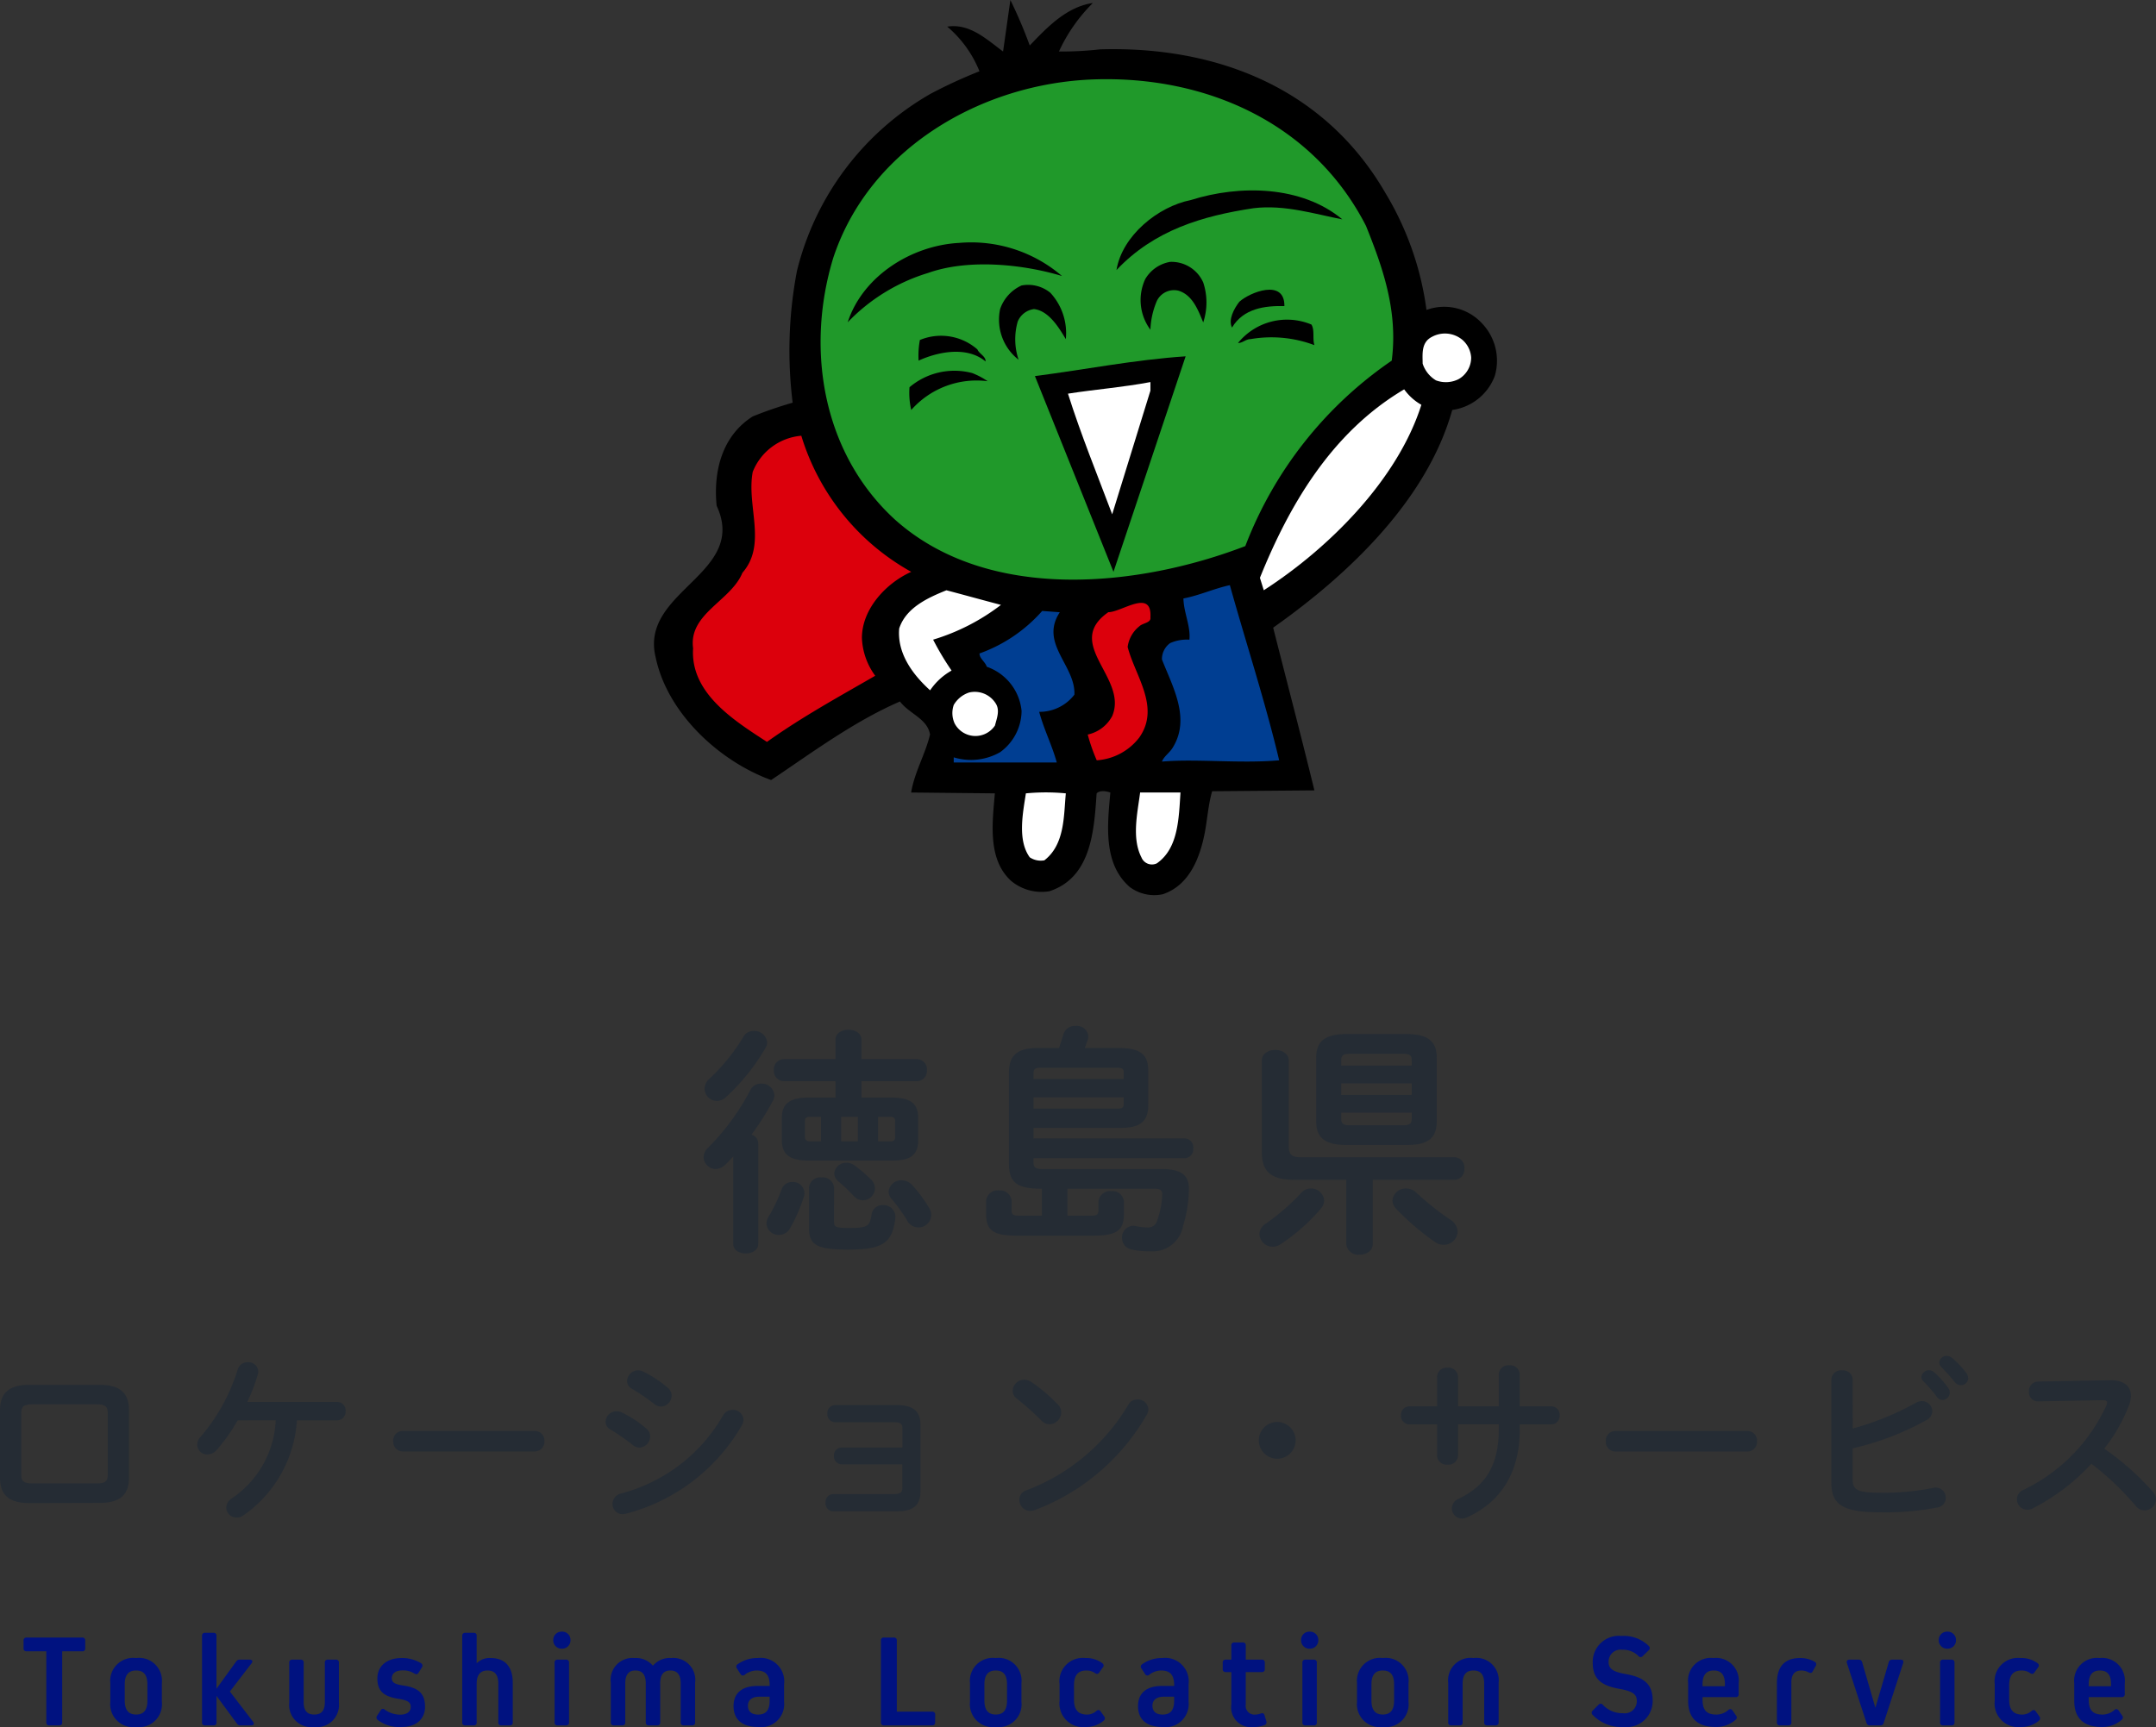 <svg xmlns="http://www.w3.org/2000/svg" width="179.22" height="143.59" viewBox="0 0 179.22 143.59">
  <rect x="0" y="0" width="179.22" height="143.59" fill="#333333" stroke="none"/>
  <g id="グループ_2758" data-name="グループ 2758" transform="translate(-30.63 -30)">
    <g id="グループ_2708" data-name="グループ 2708" transform="translate(-30.823 -395.166)">
      <path id="パス_1565" data-name="パス 1565" d="M147.052,428.949c1.464-1.535,3.07-3.212,5.247-3.534a13.766,13.766,0,0,0-2.82,4.033,28.279,28.279,0,0,0,3.426-.179c9.745-.285,18.668,3.248,23.7,11.922a25.248,25.248,0,0,1,3.426,9.745,4.274,4.274,0,0,1,4.64,1.142,4.492,4.492,0,0,1,1.035,4.355,4.426,4.426,0,0,1-3.534,2.82c-2.07,7.389-8.46,13.564-14.885,18.1,1.142,4.5,2.32,8.995,3.427,13.528l-8.5.071c-.321,1.106-.393,2.284-.607,3.426-.393,2.035-1.249,4.391-3.5,5.14a3.4,3.4,0,0,1-2.748-.607c-2.213-1.928-1.856-5.14-1.606-7.853-.321-.107-.857-.214-1.142.071-.214,3.177-.464,7-3.926,8.139a3.96,3.96,0,0,1-3.177-.857c-1.963-1.784-1.571-4.783-1.356-7.281l-6.96-.071c.286-1.713,1.178-3.177,1.571-4.819-.214-1.321-1.714-1.713-2.5-2.749-3.784,1.642-7.21,4.177-10.708,6.532-4.319-1.57-8.638-5.568-9.6-10.208-1.356-5.533,7.71-6.925,5.069-12.6-.286-2.892.464-5.819,3-7.425a33.055,33.055,0,0,1,3.32-1.142,35.27,35.27,0,0,1,.357-10.958,23.4,23.4,0,0,1,11.137-14.742,41.141,41.141,0,0,1,4.034-1.856,9.491,9.491,0,0,0-2.677-3.712c1.856-.286,3.248,1.035,4.64,2.07l.607-4.283A38.755,38.755,0,0,1,147.052,428.949Z"/>
      <path id="パス_1566" data-name="パス 1566" d="M222.24,466.413c1.392,3.462,2.677,7.068,2.142,11.208a32.942,32.942,0,0,0-12.172,15.42c-8.817,3.391-21.274,4.748-29.056-2.142-6.032-5.461-7.531-14.1-5.211-21.774,3-9.174,12.386-14.564,21.667-14.885C208.926,453.919,217.85,457.846,222.24,466.413Z" transform="translate(-47.239 -22.471)" fill="#20992a"/>
      <path id="パス_1567" data-name="パス 1567" d="M304.21,497.43c-2.249-.428-4.783-1.249-7.389-.928-4.248.642-8.246,1.82-11.387,5.14.464-2.855,3.462-5.283,6.175-5.818C295.679,494.539,300.819,494.61,304.21,497.43Z" transform="translate(-131.172 -54.024)"/>
      <path id="パス_1568" data-name="パス 1568" d="M204.652,517c-3.177-.964-7.746-1.463-11.137-.25a15.47,15.47,0,0,0-6.675,4.1c1.249-3.855,5.318-6.389,9.245-6.6A11.577,11.577,0,0,1,204.652,517Z" transform="translate(-54.922 -68.886)"/>
      <path id="パス_1569" data-name="パス 1569" d="M299.54,522.937a5.279,5.279,0,0,1,0,3.32c-.392-.928-.856-2.284-2.07-2.641a1.585,1.585,0,0,0-1.785.856,6.67,6.67,0,0,0-.535,2.392,4.13,4.13,0,0,1-.429-4.212,2.979,2.979,0,0,1,2.07-1.428A2.881,2.881,0,0,1,299.54,522.937Z" transform="translate(-138.067 -74.284)"/>
      <path id="パス_1570" data-name="パス 1570" d="M246.594,530.432a4.951,4.951,0,0,1,1.285,3.855c-.536-.892-1.392-2.356-2.641-2.5a1.7,1.7,0,0,0-1.356,1.035,5.352,5.352,0,0,0,.071,3.177,4.224,4.224,0,0,1-1.535-4.212,3.333,3.333,0,0,1,1.785-1.963A2.923,2.923,0,0,1,246.594,530.432Z" transform="translate(-97.829 -80.923)"/>
      <path id="パス_1571" data-name="パス 1571" d="M331.794,532.814c-1.606-.036-3.391.178-4.355,1.785-.322-.643.143-1.535.606-2.142C328.9,531.672,331.829,530.494,331.794,532.814Z" transform="translate(-163.574 -82.198)"/>
      <path id="パス_1572" data-name="パス 1572" d="M336.111,542.726c.285.464.071,1.178.25,1.713a10.137,10.137,0,0,0-5.319-.5c-.392,0-.642.321-1.035.321A5.247,5.247,0,0,1,336.111,542.726Z" transform="translate(-165.643 -90.575)"/>
      <path id="パス_1573" data-name="パス 1573" d="M401.023,548.083a2.133,2.133,0,0,1,.714,1.464,2.068,2.068,0,0,1-1.035,1.785,2.338,2.338,0,0,1-1.892.107,2.535,2.535,0,0,1-1.107-1.392c0-.749-.143-1.749.75-2.213A2.261,2.261,0,0,1,401.023,548.083Z" transform="translate(-217.991 -94.648)" fill="#fff"/>
      <path id="パス_1574" data-name="パス 1574" d="M218.4,550.511c-1.535-1.285-3.926-.821-5.568-.071a7.125,7.125,0,0,1,.107-1.714,4.585,4.585,0,0,1,4.783.785C217.86,549.869,218.431,550.083,218.4,550.511Z" transform="translate(-75.02 -95.291)"/>
      <path id="パス_1575" data-name="パス 1575" d="M262.042,573.81l-6.532-16.277c4.176-.535,8.246-1.356,12.529-1.642Z" transform="translate(-108.029 -101.098)"/>
      <path id="パス_1576" data-name="パス 1576" d="M216.006,562.086a7.243,7.243,0,0,0-6.354,2.392,6.273,6.273,0,0,1-.143-1.892,5.775,5.775,0,0,1,5.212-1.178A6.351,6.351,0,0,1,216.006,562.086Z" transform="translate(-72.452 -105.224)"/>
      <path id="パス_1577" data-name="パス 1577" d="M271.313,576.334c-1.249-3.32-2.606-6.639-3.676-10.031,2.285-.357,4.6-.535,6.854-.964v.714Z" transform="translate(-117.408 -108.406)" fill="#fff"/>
      <path id="パス_1578" data-name="パス 1578" d="M351.461,569.3c-1.963,6.211-7.674,11.922-13.1,15.42l-.321-1.035c2.392-5.925,5.89-12.065,11.993-15.67A4.429,4.429,0,0,0,351.461,569.3Z" transform="translate(-171.855 -110.477)" fill="#fff"/>
      <path id="パス_1579" data-name="パス 1579" d="M139.032,585.027a19.393,19.393,0,0,0,9.138,11.315c-2.07.928-4.1,3.07-4.1,5.5a5.661,5.661,0,0,0,1.106,3.141c-2.963,1.713-6.1,3.427-9,5.5-2.677-1.749-6.389-4.034-6.139-7.782-.393-2.891,3.141-3.926,4.1-6.282,2.07-2.356.321-5.568.857-8.388A4.776,4.776,0,0,1,139.032,585.027Z" transform="translate(-10.969 -123.631)" fill="#dc000c"/>
      <path id="パス_1580" data-name="パス 1580" d="M307.77,639.838c1.356,4.854,2.927,9.638,4.1,14.564-3.248.285-6.925-.143-9.745.107.178-.464.643-.714.928-1.214,1.464-2.427-.071-5.068-.928-7.281a1.642,1.642,0,0,1,.678-1.356,3.392,3.392,0,0,1,1.606-.286c.107-1.142-.464-2.213-.5-3.427C305.235,640.694,306.449,640.124,307.77,639.838Z" transform="translate(-144.084 -166.02)" fill="#003e92"/>
      <path id="パス_1581" data-name="パス 1581" d="M214.141,642.942a17.612,17.612,0,0,1-5.64,2.891,23.3,23.3,0,0,0,1.535,2.57,5.267,5.267,0,0,0-1.785,1.642c-1.5-1.357-2.748-3.105-2.57-5.141.571-1.749,2.427-2.57,3.926-3.176C211.108,642.122,212.643,642.55,214.141,642.942Z" transform="translate(-69.481 -167.483)" fill="#fff"/>
      <path id="パス_1582" data-name="パス 1582" d="M280.094,647.548c.071.464-.643.464-.928.75a2.623,2.623,0,0,0-.964,1.714c.607,2.391,2.748,5,.964,7.531a4.878,4.878,0,0,1-3.534,1.892,15.224,15.224,0,0,1-.75-2.142,3.027,3.027,0,0,0,2.034-1.535c1.357-3.177-4.1-6-.321-8.638C277.7,647.12,280.236,645.121,280.094,647.548Z" transform="translate(-123.011 -171.053)" fill="#dc000c"/>
      <path id="パス_1583" data-name="パス 1583" d="M234.558,649.4c-1.713,2.605,1.321,4.426,1.214,6.853a3.653,3.653,0,0,1-2.927,1.428c.393,1.463,1.071,2.784,1.463,4.212h-8.567v-.429a4.878,4.878,0,0,0,3.855-.428,4.28,4.28,0,0,0,1.785-3.427,4.331,4.331,0,0,0-2.891-3.676c-.143-.429-.607-.679-.607-1.107a12.567,12.567,0,0,0,5.211-3.534Z" transform="translate(-85.008 -173.329)" fill="#003e92"/>
      <path id="パス_1584" data-name="パス 1584" d="M228.859,679.961c.357.571.071,1.249-.072,1.821a1.952,1.952,0,0,1-3.355-.178,2.072,2.072,0,0,1-.071-1.535,2.308,2.308,0,0,1,1.285-1.035A2.054,2.054,0,0,1,228.859,679.961Z" transform="translate(-84.626 -196.292)" fill="#fff"/>
      <path id="パス_1585" data-name="パス 1585" d="M254.421,715.926c-.179,1.856-.072,4.247-1.785,5.568a1.649,1.649,0,0,1-1.214-.25c-1.035-1.428-.571-3.677-.321-5.318A17.146,17.146,0,0,1,254.421,715.926Z" transform="translate(-104.37 -224.796)" fill="#fff"/>
      <path id="パス_1586" data-name="パス 1586" d="M296.267,715.911c-.143,2.177-.179,4.641-1.963,5.89a.941.941,0,0,1-1.285-.5c-.821-1.606-.321-3.712-.107-5.39Z" transform="translate(-136.685 -224.853)" fill="#fff"/>
    </g>
    <g id="グループ_2709" data-name="グループ 2709" transform="translate(0 -36.542)">
      <path id="パス_1589" data-name="パス 1589" d="M-84.2-6.16h1.661a.227.227,0,0,0,.253-.253v-.638a.227.227,0,0,0-.253-.253h-4.62a.227.227,0,0,0-.253.253v.638a.227.227,0,0,0,.253.253h1.639V-.253A.227.227,0,0,0-85.266,0h.814A.227.227,0,0,0-84.2-.253Zm6.149.561A1.907,1.907,0,0,0-80.2-3.509v1.551A1.907,1.907,0,0,0-78.05.132a1.9,1.9,0,0,0,2.134-2.09V-3.509A1.9,1.9,0,0,0-78.05-5.6Zm.935,3.542c0,.781-.308,1.155-.935,1.155S-79-1.276-79-2.057V-3.421c0-.77.308-1.144.946-1.144s.935.374.935,1.144Zm5.742-.4,1.694,2.3A.333.333,0,0,0-69.371,0h.891c.209,0,.275-.143.143-.308l-1.925-2.508,1.8-2.343c.132-.165.066-.308-.143-.308h-.825a.333.333,0,0,0-.308.154l-1.639,2.266v-4.4a.227.227,0,0,0-.253-.253h-.693a.227.227,0,0,0-.253.253V-.253A.227.227,0,0,0-72.319,0h.693a.227.227,0,0,0,.253-.253ZM-61.2-5.214a.227.227,0,0,0-.253-.253h-.66a.227.227,0,0,0-.253.253v3.267c0,.715-.275,1.045-.88,1.045s-.88-.33-.88-1.045V-5.214a.227.227,0,0,0-.253-.253h-.693a.227.227,0,0,0-.253.253v3.322A1.841,1.841,0,0,0-63.256.132,1.837,1.837,0,0,0-61.2-1.892Zm7.161,3.663c0-1.045-.484-1.573-1.782-1.76-.748-.11-.979-.264-.979-.605,0-.429.33-.66.935-.66a1.752,1.752,0,0,1,.946.264c.143.088.253.077.341-.066l.275-.44a.239.239,0,0,0-.066-.352A3.01,3.01,0,0,0-56-5.6c-1.21,0-2,.671-2,1.683s.462,1.507,1.749,1.705c.781.121,1.023.3,1.023.66,0,.418-.319.66-.891.66a2.231,2.231,0,0,1-1.265-.418.208.208,0,0,0-.341.055l-.3.451a.248.248,0,0,0,.055.352,2.947,2.947,0,0,0,1.991.583C-54.785.132-54.037-.517-54.037-1.551ZM-48.581-5.6a1.48,1.48,0,0,0-1.144.418h-.022V-7.447A.227.227,0,0,0-50-7.7h-.693a.227.227,0,0,0-.253.253V-.253A.227.227,0,0,0-50.694,0H-50a.227.227,0,0,0,.253-.253V-3.465c0-.726.3-1.1.9-1.1s.9.352.9,1.1V-.253A.227.227,0,0,0-47.69,0H-47a.227.227,0,0,0,.253-.253V-3.542C-46.744-4.884-47.393-5.6-48.581-5.6Zm5.918-.781a.687.687,0,0,0,.715-.715.685.685,0,0,0-.715-.7.685.685,0,0,0-.715.7A.687.687,0,0,0-42.663-6.38ZM-42.322,0a.227.227,0,0,0,.253-.253V-5.214a.227.227,0,0,0-.253-.253h-.693a.227.227,0,0,0-.253.253V-.253A.227.227,0,0,0-43.015,0Zm8.745-5.6a1.81,1.81,0,0,0-1.507.627h-.022A1.833,1.833,0,0,0-36.625-5.6a1.812,1.812,0,0,0-1.969,2.057V-.253A.227.227,0,0,0-38.34,0h.693a.227.227,0,0,0,.253-.253V-3.476c0-.737.275-1.089.836-1.089.594,0,.869.352.869,1.089V-.253A.227.227,0,0,0-35.437,0h.693a.227.227,0,0,0,.253-.253V-3.476c0-.737.275-1.089.847-1.089s.858.352.858,1.089V-.253A.227.227,0,0,0-32.533,0h.693a.227.227,0,0,0,.253-.253V-3.542A1.823,1.823,0,0,0-33.577-5.6Zm7.194,0a2.768,2.768,0,0,0-1.672.517.232.232,0,0,0-.055.352l.3.462a.219.219,0,0,0,.352.055,1.63,1.63,0,0,1,.968-.352c.759,0,1.1.363,1.1,1.232v.055h-1.023c-1.287,0-1.98.605-1.98,1.672,0,1.122.715,1.738,2.046,1.738a1.915,1.915,0,0,0,2.156-2.09V-3.421A1.955,1.955,0,0,0-26.384-5.6Zm.033,4.7c-.539,0-.847-.253-.847-.737s.352-.748.946-.748h.858v.33C-25.393-1.276-25.691-.9-26.351-.9Zm14.718.011a.227.227,0,0,0-.253-.253h-2.937V-7.051a.227.227,0,0,0-.253-.253h-.814a.227.227,0,0,0-.253.253v6.8A.227.227,0,0,0-15.889,0h4a.227.227,0,0,0,.253-.253ZM-6.594-5.6a1.907,1.907,0,0,0-2.145,2.09v1.551A1.907,1.907,0,0,0-6.594.132,1.9,1.9,0,0,0-4.46-1.958V-3.509A1.9,1.9,0,0,0-6.594-5.6Zm.935,3.542c0,.781-.308,1.155-.935,1.155s-.946-.374-.946-1.155V-3.421c0-.77.308-1.144.946-1.144s.935.374.935,1.144Zm7.777.891c-.1-.143-.22-.143-.352-.033a1.155,1.155,0,0,1-.781.3c-.7,0-1.078-.374-1.078-1.232v-1.2c0-.858.352-1.232,1.023-1.232a1.2,1.2,0,0,1,.715.209c.143.1.253.1.352-.033L2.3-4.818a.228.228,0,0,0-.033-.352A2.226,2.226,0,0,0,.853-5.6,1.939,1.939,0,0,0-1.292-3.432v1.386A1.966,1.966,0,0,0,.886.132,2.25,2.25,0,0,0,2.382-.4a.247.247,0,0,0,.033-.352ZM7.243-5.6a2.768,2.768,0,0,0-1.672.517.232.232,0,0,0-.055.352l.3.462a.219.219,0,0,0,.352.055,1.63,1.63,0,0,1,.968-.352c.759,0,1.1.363,1.1,1.232v.055H7.21c-1.287,0-1.98.605-1.98,1.672C5.23-.484,5.945.132,7.276.132a1.915,1.915,0,0,0,2.156-2.09V-3.421A1.955,1.955,0,0,0,7.243-5.6ZM7.276-.9c-.539,0-.847-.253-.847-.737s.352-.748.946-.748h.858v.33C8.233-1.276,7.936-.9,7.276-.9Zm8.47.055c-.044-.165-.165-.2-.319-.143a1.265,1.265,0,0,1-.451.088.724.724,0,0,1-.792-.825V-4.433h1.331a.227.227,0,0,0,.253-.253v-.528a.227.227,0,0,0-.253-.253H14.185V-6.644a.227.227,0,0,0-.253-.253h-.693a.227.227,0,0,0-.253.253v1.177h-.462a.227.227,0,0,0-.253.253v.528a.227.227,0,0,0,.253.253h.462v2.706A1.641,1.641,0,0,0,14.834.132a2.277,2.277,0,0,0,.924-.165.246.246,0,0,0,.132-.33ZM19.5-6.38a.687.687,0,0,0,.715-.715.685.685,0,0,0-.715-.7.685.685,0,0,0-.715.7A.687.687,0,0,0,19.5-6.38ZM19.839,0a.227.227,0,0,0,.253-.253V-5.214a.227.227,0,0,0-.253-.253h-.693a.227.227,0,0,0-.253.253V-.253A.227.227,0,0,0,19.146,0ZM25.58-5.6a1.907,1.907,0,0,0-2.145,2.09v1.551A1.907,1.907,0,0,0,25.58.132a1.9,1.9,0,0,0,2.134-2.09V-3.509A1.9,1.9,0,0,0,25.58-5.6Zm.935,3.542c0,.781-.308,1.155-.935,1.155s-.946-.374-.946-1.155V-3.421c0-.77.308-1.144.946-1.144s.935.374.935,1.144Zm7.491,1.8A.227.227,0,0,0,34.259,0h.693a.227.227,0,0,0,.253-.253V-3.542A1.862,1.862,0,0,0,33.115-5.6a1.865,1.865,0,0,0-2.1,2.057V-.253A.227.227,0,0,0,31.267,0h.693a.227.227,0,0,0,.253-.253V-3.465c0-.748.286-1.1.9-1.1s.891.352.891,1.1ZM45.414-7.436a2.167,2.167,0,0,0-2.387,2.2c0,1.309.616,1.914,2.233,2.2,1.1.2,1.43.451,1.43,1a1,1,0,0,1-1.144,1.023,2.215,2.215,0,0,1-1.672-.693.227.227,0,0,0-.363-.011l-.484.484a.229.229,0,0,0-.011.352A3.317,3.317,0,0,0,45.623.132a2.167,2.167,0,0,0,2.387-2.2c0-1.265-.594-1.914-2.233-2.2-1.089-.187-1.43-.462-1.43-1a1,1,0,0,1,1.144-1.023,1.807,1.807,0,0,1,1.331.517.227.227,0,0,0,.363.011l.484-.473a.234.234,0,0,0,.022-.363A2.958,2.958,0,0,0,45.414-7.436ZM53.058-5.6a1.889,1.889,0,0,0-2.1,2.09v1.463c0,1.463.792,2.178,2.3,2.178A2.438,2.438,0,0,0,54.9-.462a.24.24,0,0,0,.044-.352l-.3-.429c-.1-.143-.22-.143-.352-.033A1.484,1.484,0,0,1,53.3-.9c-.792,0-1.144-.363-1.144-1.232v-.22h2.75a.227.227,0,0,0,.253-.253v-.9A1.889,1.889,0,0,0,53.058-5.6Zm.957,2.343H52.156v-.165c0-.77.308-1.144.935-1.144s.924.374.924,1.144Zm4.323,3A.227.227,0,0,0,58.592,0h.693a.227.227,0,0,0,.253-.253V-3.564c0-.671.275-1,.836-1a1.3,1.3,0,0,1,.6.154c.154.077.264.066.341-.088l.253-.451a.24.24,0,0,0-.088-.341A2.356,2.356,0,0,0,60.253-5.6c-1.265,0-1.914.715-1.914,2.068ZM67.92-5.467a.273.273,0,0,0-.286.209L66.534-1.5h-.022L65.423-5.258a.273.273,0,0,0-.286-.209h-.759c-.187,0-.275.11-.22.286L65.785-.209A.266.266,0,0,0,66.072,0h.858a.266.266,0,0,0,.286-.209l1.617-4.972c.055-.176-.022-.286-.209-.286Zm4.587-.913a.687.687,0,0,0,.715-.715.685.685,0,0,0-.715-.7.685.685,0,0,0-.715.7A.687.687,0,0,0,72.507-6.38ZM72.848,0A.227.227,0,0,0,73.1-.253V-5.214a.227.227,0,0,0-.253-.253h-.693a.227.227,0,0,0-.253.253V-.253A.227.227,0,0,0,72.155,0Zm7.007-1.166c-.1-.143-.22-.143-.352-.033a1.155,1.155,0,0,1-.781.3c-.7,0-1.078-.374-1.078-1.232v-1.2c0-.858.352-1.232,1.023-1.232a1.2,1.2,0,0,1,.715.209c.143.1.253.1.352-.033l.308-.429a.228.228,0,0,0-.033-.352A2.226,2.226,0,0,0,78.589-5.6a1.939,1.939,0,0,0-2.145,2.167v1.386A1.966,1.966,0,0,0,78.622.132a2.25,2.25,0,0,0,1.5-.528.247.247,0,0,0,.033-.352Zm5.3-4.433a1.889,1.889,0,0,0-2.1,2.09v1.463c0,1.463.792,2.178,2.3,2.178a2.438,2.438,0,0,0,1.639-.594.24.24,0,0,0,.044-.352l-.3-.429c-.1-.143-.22-.143-.352-.033A1.484,1.484,0,0,1,85.4-.9c-.792,0-1.144-.363-1.144-1.232v-.22H87a.227.227,0,0,0,.253-.253v-.9A1.889,1.889,0,0,0,85.157-5.6Zm.957,2.343H84.255v-.165c0-.77.308-1.144.935-1.144s.924.374.924,1.144Z" transform="translate(120 210)" fill="#001280"/>
      <path id="パス_1587" data-name="パス 1587" d="M-16.28-5.96c1.3,0,2.24-.24,2.24-1.72v-1.8c0-1.18-.58-1.72-2.24-1.72h-2.48v-1.36h4.6a.85.85,0,0,0,.84-.92.85.85,0,0,0-.84-.92h-4.6v-1.62c0-.54-.54-.82-1.08-.82s-1.08.28-1.08.82v1.62H-25.2a.85.85,0,0,0-.84.92.85.85,0,0,0,.84.92h4.28v1.36h-2.2c-1.66,0-2.26.54-2.26,1.72v1.8c0,1.18.6,1.72,2.26,1.72Zm-6.74-1.6c-.28,0-.44-.1-.44-.38V-9.22c0-.3.14-.38.44-.38h.9v2.04Zm2.58-2.04h1.38v2.04h-1.38Zm3.06,0h1c.3,0,.42.08.42.38v1.28c0,.3-.12.38-.42.38h-1ZM-29.42.96c0,.54.52.8,1.04.8s1.04-.26,1.04-.8V-7.38a.774.774,0,0,0-.56-.74,22.192,22.192,0,0,0,1.76-2.78,1,1,0,0,0,.14-.5,1.045,1.045,0,0,0-1.1-.96.975.975,0,0,0-.9.54,19.535,19.535,0,0,1-3.48,4.76,1.139,1.139,0,0,0-.4.82,1.012,1.012,0,0,0,1,.98,1.205,1.205,0,0,0,.8-.36c.22-.2.44-.44.66-.68Zm6.3-1.32c0,1.44.68,1.8,3.28,1.8,2.9,0,3.64-.58,3.9-2.62v-.1a.981.981,0,0,0-1.04-.98.908.908,0,0,0-.94.8c-.16.98-.34,1.1-1.9,1.1-1.1,0-1.22-.08-1.22-.54V-3.7a.926.926,0,0,0-1.04-.86.926.926,0,0,0-1.04.86Zm-2.28-3.2a13.678,13.678,0,0,1-1.1,2.3,1.112,1.112,0,0,0-.16.52,1.018,1.018,0,0,0,1.04.96,1.062,1.062,0,0,0,.94-.58,13.709,13.709,0,0,0,1.12-2.56,1.109,1.109,0,0,0,.06-.34.948.948,0,0,0-1-.92A.916.916,0,0,0-25.4-3.56Zm-3.18-12.68a16.37,16.37,0,0,1-2.82,3.48,1.107,1.107,0,0,0-.4.82,1.038,1.038,0,0,0,1.02,1.02,1.15,1.15,0,0,0,.76-.32,17.606,17.606,0,0,0,3.28-4.08.885.885,0,0,0,.14-.48,1.065,1.065,0,0,0-1.12-.94A.955.955,0,0,0-28.58-16.24Zm9.24,10.68A1.088,1.088,0,0,0-20-5.78a.979.979,0,0,0-1.02.9.889.889,0,0,0,.36.66,17.2,17.2,0,0,1,1.26,1.2,1.008,1.008,0,0,0,.76.36,1.012,1.012,0,0,0,1-.98,1.031,1.031,0,0,0-.3-.72A11.308,11.308,0,0,0-19.34-5.56Zm4.78,1.62a1.172,1.172,0,0,0-.86-.38,1.04,1.04,0,0,0-1.08.92.9.9,0,0,0,.24.62A13.056,13.056,0,0,1-15-1.04a1.106,1.106,0,0,0,.96.64,1.064,1.064,0,0,0,1.08-1.02A1.11,1.11,0,0,0-13.12-2,11.3,11.3,0,0,0-14.56-3.94Zm10.8,2.56h-1.9c-.52,0-.62-.12-.62-.46V-2.6a.948.948,0,0,0-1.06-.88A.959.959,0,0,0-8.4-2.6v1.04c0,1.4.58,1.84,2.56,1.84H.5c1.98,0,2.56-.44,2.56-1.84v-.98A.948.948,0,0,0,2-3.42a.959.959,0,0,0-1.06.88v.7c0,.34-.1.46-.62.46H-1.64V-3.62H5.62c.48,0,.62.14.62.46a6.878,6.878,0,0,1-.4,2.12.784.784,0,0,1-.86.64,4.976,4.976,0,0,1-.96-.12.75.75,0,0,0-.2-.02.961.961,0,0,0-.92,1,.988.988,0,0,0,.84.98,6.452,6.452,0,0,0,1.5.14A2.571,2.571,0,0,0,7.98-.56a10.716,10.716,0,0,0,.48-3.06c0-1.08-.58-1.64-2.28-1.64H-3.68c-.64,0-.78-.14-.78-.58v-.32H8.12a.737.737,0,0,0,.7-.82.727.727,0,0,0-.7-.82H-4.46v-.88h7.1c1.44,0,2.44-.26,2.44-1.9v-2.84c0-1.3-.58-1.9-2.44-1.9H-.2c.08-.2.16-.42.24-.64A1.016,1.016,0,0,0,.1-16.3a.959.959,0,0,0-1.06-.86,1,1,0,0,0-1.02.72c-.12.42-.24.78-.36,1.12h-1.8c-1.74,0-2.36.68-2.36,2.06v7.54c0,1.54.62,2.1,2.7,2.1h.04Zm-.7-8.9v-.94h7.5v.56c0,.32-.16.38-.54.38Zm7.5-2.46h-7.5v-.48c0-.34.12-.46.6-.46H2.5c.38,0,.54.06.54.38ZM26.56-7.26c1.44,0,2.5-.32,2.5-1.96v-5.3c0-1.38-.76-1.96-2.5-1.96H21.54c-1.74,0-2.5.58-2.5,1.96v5.3c0,1.38.76,1.96,2.5,1.96ZM21.84-8.9c-.4,0-.72-.04-.72-.52v-.52h5.86v.52c0,.38-.16.52-.72.52Zm-.72-3.48h5.86v.96H21.12Zm5.86-1.48H21.12v-.46c0-.38.16-.52.72-.52h4.42c.56,0,.72.14.72.52Zm-3.24,9.5h6.8a.864.864,0,0,0,.82-.94.853.853,0,0,0-.82-.94H17.74c-.72,0-.98-.22-.98-.9v-7.14c0-.58-.56-.88-1.12-.88s-1.12.3-1.12.88V-6.7c0,1.6.7,2.34,2.7,2.34h4.32V.98a.985.985,0,0,0,1.1.88c.56,0,1.1-.3,1.1-.88ZM16.1.98a15.941,15.941,0,0,0,3.34-2.96,1.07,1.07,0,0,0,.26-.66,1.079,1.079,0,0,0-1.1-1,1.056,1.056,0,0,0-.8.36A18.207,18.207,0,0,1,14.88-.74a1.092,1.092,0,0,0-.56.9,1.1,1.1,0,0,0,1.1,1.04A1.144,1.144,0,0,0,16.1.98ZM27.38-3.28a1.212,1.212,0,0,0-.86-.36,1.091,1.091,0,0,0-1.14,1,1.055,1.055,0,0,0,.32.7A21.856,21.856,0,0,0,28.9.8a1.207,1.207,0,0,0,.74.24A1.147,1.147,0,0,0,30.8-.04a1.266,1.266,0,0,0-.66-1.04A23.368,23.368,0,0,1,27.38-3.28Z" transform="translate(121 169)" fill="#252c34"/>
      <path id="パス_1588" data-name="パス 1588" d="M-81.09-.5c1.725,0,2.445-.7,2.445-2.115V-8.2c0-1.41-.72-2.115-2.445-2.115h-5.835c-1.725,0-2.445.705-2.445,2.115v5.6c0,1.41.72,2.115,2.445,2.115Zm-5.61-1.62c-.69,0-.9-.195-.9-.7V-7.995c0-.51.21-.7.9-.7h5.385c.69,0,.9.2.9.7V-2.82c0,.51-.21.7-.9.7Zm20.25-5.25A8.261,8.261,0,0,1-70.11-.87a.939.939,0,0,0-.45.765A.849.849,0,0,0-69.7.72a.98.98,0,0,0,.54-.165,10.409,10.409,0,0,0,4.47-7.92h3.345a.717.717,0,0,0,.705-.765.709.709,0,0,0-.705-.765h-7.47a14.593,14.593,0,0,0,.87-2.265.849.849,0,0,0,.045-.27.812.812,0,0,0-.87-.765.845.845,0,0,0-.84.6A15.681,15.681,0,0,1-72.69-6a.948.948,0,0,0-.285.66.823.823,0,0,0,.84.81,1.059,1.059,0,0,0,.795-.39,14.714,14.714,0,0,0,1.725-2.445Zm10.575.885a.8.8,0,0,0-.81.855.806.806,0,0,0,.81.855h10.95a.806.806,0,0,0,.81-.855.8.8,0,0,0-.81-.855Zm18.21-1.53a1.033,1.033,0,0,0-.45-.105.911.911,0,0,0-.915.87.745.745,0,0,0,.42.66A16.992,16.992,0,0,1-36.765-5.31a.859.859,0,0,0,.555.21.934.934,0,0,0,.885-.915.862.862,0,0,0-.315-.66A9.105,9.105,0,0,0-37.665-8.01Zm1.8-3.39a1.064,1.064,0,0,0-.45-.12.937.937,0,0,0-.93.885.73.73,0,0,0,.42.66,16.8,16.8,0,0,1,1.845,1.26.859.859,0,0,0,.555.21.92.92,0,0,0,.885-.9.862.862,0,0,0-.315-.66A9.754,9.754,0,0,0-35.865-11.4Zm6.6,3.63a13.816,13.816,0,0,1-8.5,6.5.9.9,0,0,0-.69.855.832.832,0,0,0,.84.855A1.227,1.227,0,0,0-37.305.39a15.679,15.679,0,0,0,9.6-7.335,1.016,1.016,0,0,0,.135-.48.866.866,0,0,0-.9-.81A.9.9,0,0,0-29.265-7.77Zm14.91,2.67H-19.4a.645.645,0,0,0-.645.7.653.653,0,0,0,.645.7h5.04v1.935c0,.42-.165.54-.765.54H-20.1a.645.645,0,0,0-.645.7A.653.653,0,0,0-20.1.2h5.295c1.4,0,1.95-.54,1.95-1.68v-5.5c0-1.1-.555-1.65-1.95-1.65H-19.95a.653.653,0,0,0-.645.7.658.658,0,0,0,.645.72h4.83c.6,0,.765.105.765.54ZM-3.63-10.545a1.091,1.091,0,0,0-.6-.2.969.969,0,0,0-.96.915.834.834,0,0,0,.36.675A21.932,21.932,0,0,1-2.79-7.335a.951.951,0,0,0,.675.3,1.014,1.014,0,0,0,.96-.99.885.885,0,0,0-.27-.645A13.469,13.469,0,0,0-3.63-10.545ZM4.41-8.64A16.708,16.708,0,0,1-4.05-1.545a.81.81,0,0,0-.585.795.915.915,0,0,0,.9.915A1.061,1.061,0,0,0-3.33.09,18.073,18.073,0,0,0,5.94-7.8a1.047,1.047,0,0,0,.15-.48A.872.872,0,0,0,5.175-9.1.854.854,0,0,0,4.41-8.64ZM16.8-7.23A1.536,1.536,0,0,0,15.27-5.7,1.536,1.536,0,0,0,16.8-4.17,1.536,1.536,0,0,0,18.33-5.7,1.536,1.536,0,0,0,16.8-7.23Zm15.03.195h3.39v.345c0,3.12-1.125,4.785-3.345,5.85a.864.864,0,0,0-.555.8.838.838,0,0,0,.84.84.99.99,0,0,0,.4-.09c2.73-1.23,4.4-3.63,4.4-7.275v-.465h2.625a.692.692,0,0,0,.69-.75.692.692,0,0,0-.69-.75H36.96V-11.2a.78.78,0,0,0-.87-.735.78.78,0,0,0-.87.735v2.67H31.83v-2.46a.782.782,0,0,0-.87-.75.782.782,0,0,0-.87.75v2.46H27.78a.7.7,0,0,0-.69.75.7.7,0,0,0,.69.75h2.31v2.61a.78.78,0,0,0,.87.735.78.78,0,0,0,.87-.735Zm13.095.555a.8.8,0,0,0-.81.855.806.806,0,0,0,.81.855h10.95a.806.806,0,0,0,.81-.855.8.8,0,0,0-.81-.855Zm19.71-4.29a.8.8,0,0,0-.885-.75.8.8,0,0,0-.885.75v8.595c0,1.86,1,2.46,4.125,2.46A23.1,23.1,0,0,0,71.685-.12a.8.8,0,0,0,.69-.8.84.84,0,0,0-.84-.855,1.158,1.158,0,0,0-.225.03,20.73,20.73,0,0,1-4.41.4c-1.8,0-2.265-.225-2.265-1.08v-2.61a23.47,23.47,0,0,0,6.12-2.34.871.871,0,0,0,.5-.75.865.865,0,0,0-.87-.84,1.032,1.032,0,0,0-.51.15,23.417,23.417,0,0,1-5.235,2.13Zm5.865.15a10.911,10.911,0,0,1,1.11,1.275.6.6,0,0,0,.495.285.612.612,0,0,0,.6-.6.627.627,0,0,0-.135-.405,7.494,7.494,0,0,0-1.17-1.3.626.626,0,0,0-.42-.165.625.625,0,0,0-.63.57A.533.533,0,0,0,70.5-10.62ZM72-11.805c.345.36.765.81,1.11,1.245a.652.652,0,0,0,.525.27.586.586,0,0,0,.6-.57.7.7,0,0,0-.165-.45,7.521,7.521,0,0,0-1.155-1.23.72.72,0,0,0-.45-.18.6.6,0,0,0-.63.555A.5.5,0,0,0,72-11.805Zm8.025,1.215a.779.779,0,0,0-.735.84.748.748,0,0,0,.75.81l5.37-.1c.255,0,.375.06.375.2a.56.56,0,0,1-.06.24,14.461,14.461,0,0,1-6.93,7.035.834.834,0,0,0-.51.765.88.88,0,0,0,.87.87.972.972,0,0,0,.435-.105,17.352,17.352,0,0,0,4.89-3.72A23.128,23.128,0,0,1,88.17-.24a.934.934,0,0,0,.72.36.956.956,0,0,0,.96-.9,1.054,1.054,0,0,0-.285-.675,22.3,22.3,0,0,0-4.02-3.555A13.92,13.92,0,0,0,87.6-8.6a2.509,2.509,0,0,0,.165-.81c0-.78-.57-1.29-1.68-1.29H86Z" transform="translate(120 192)" fill="#252c34"/>
    </g>
  </g>
</svg>
